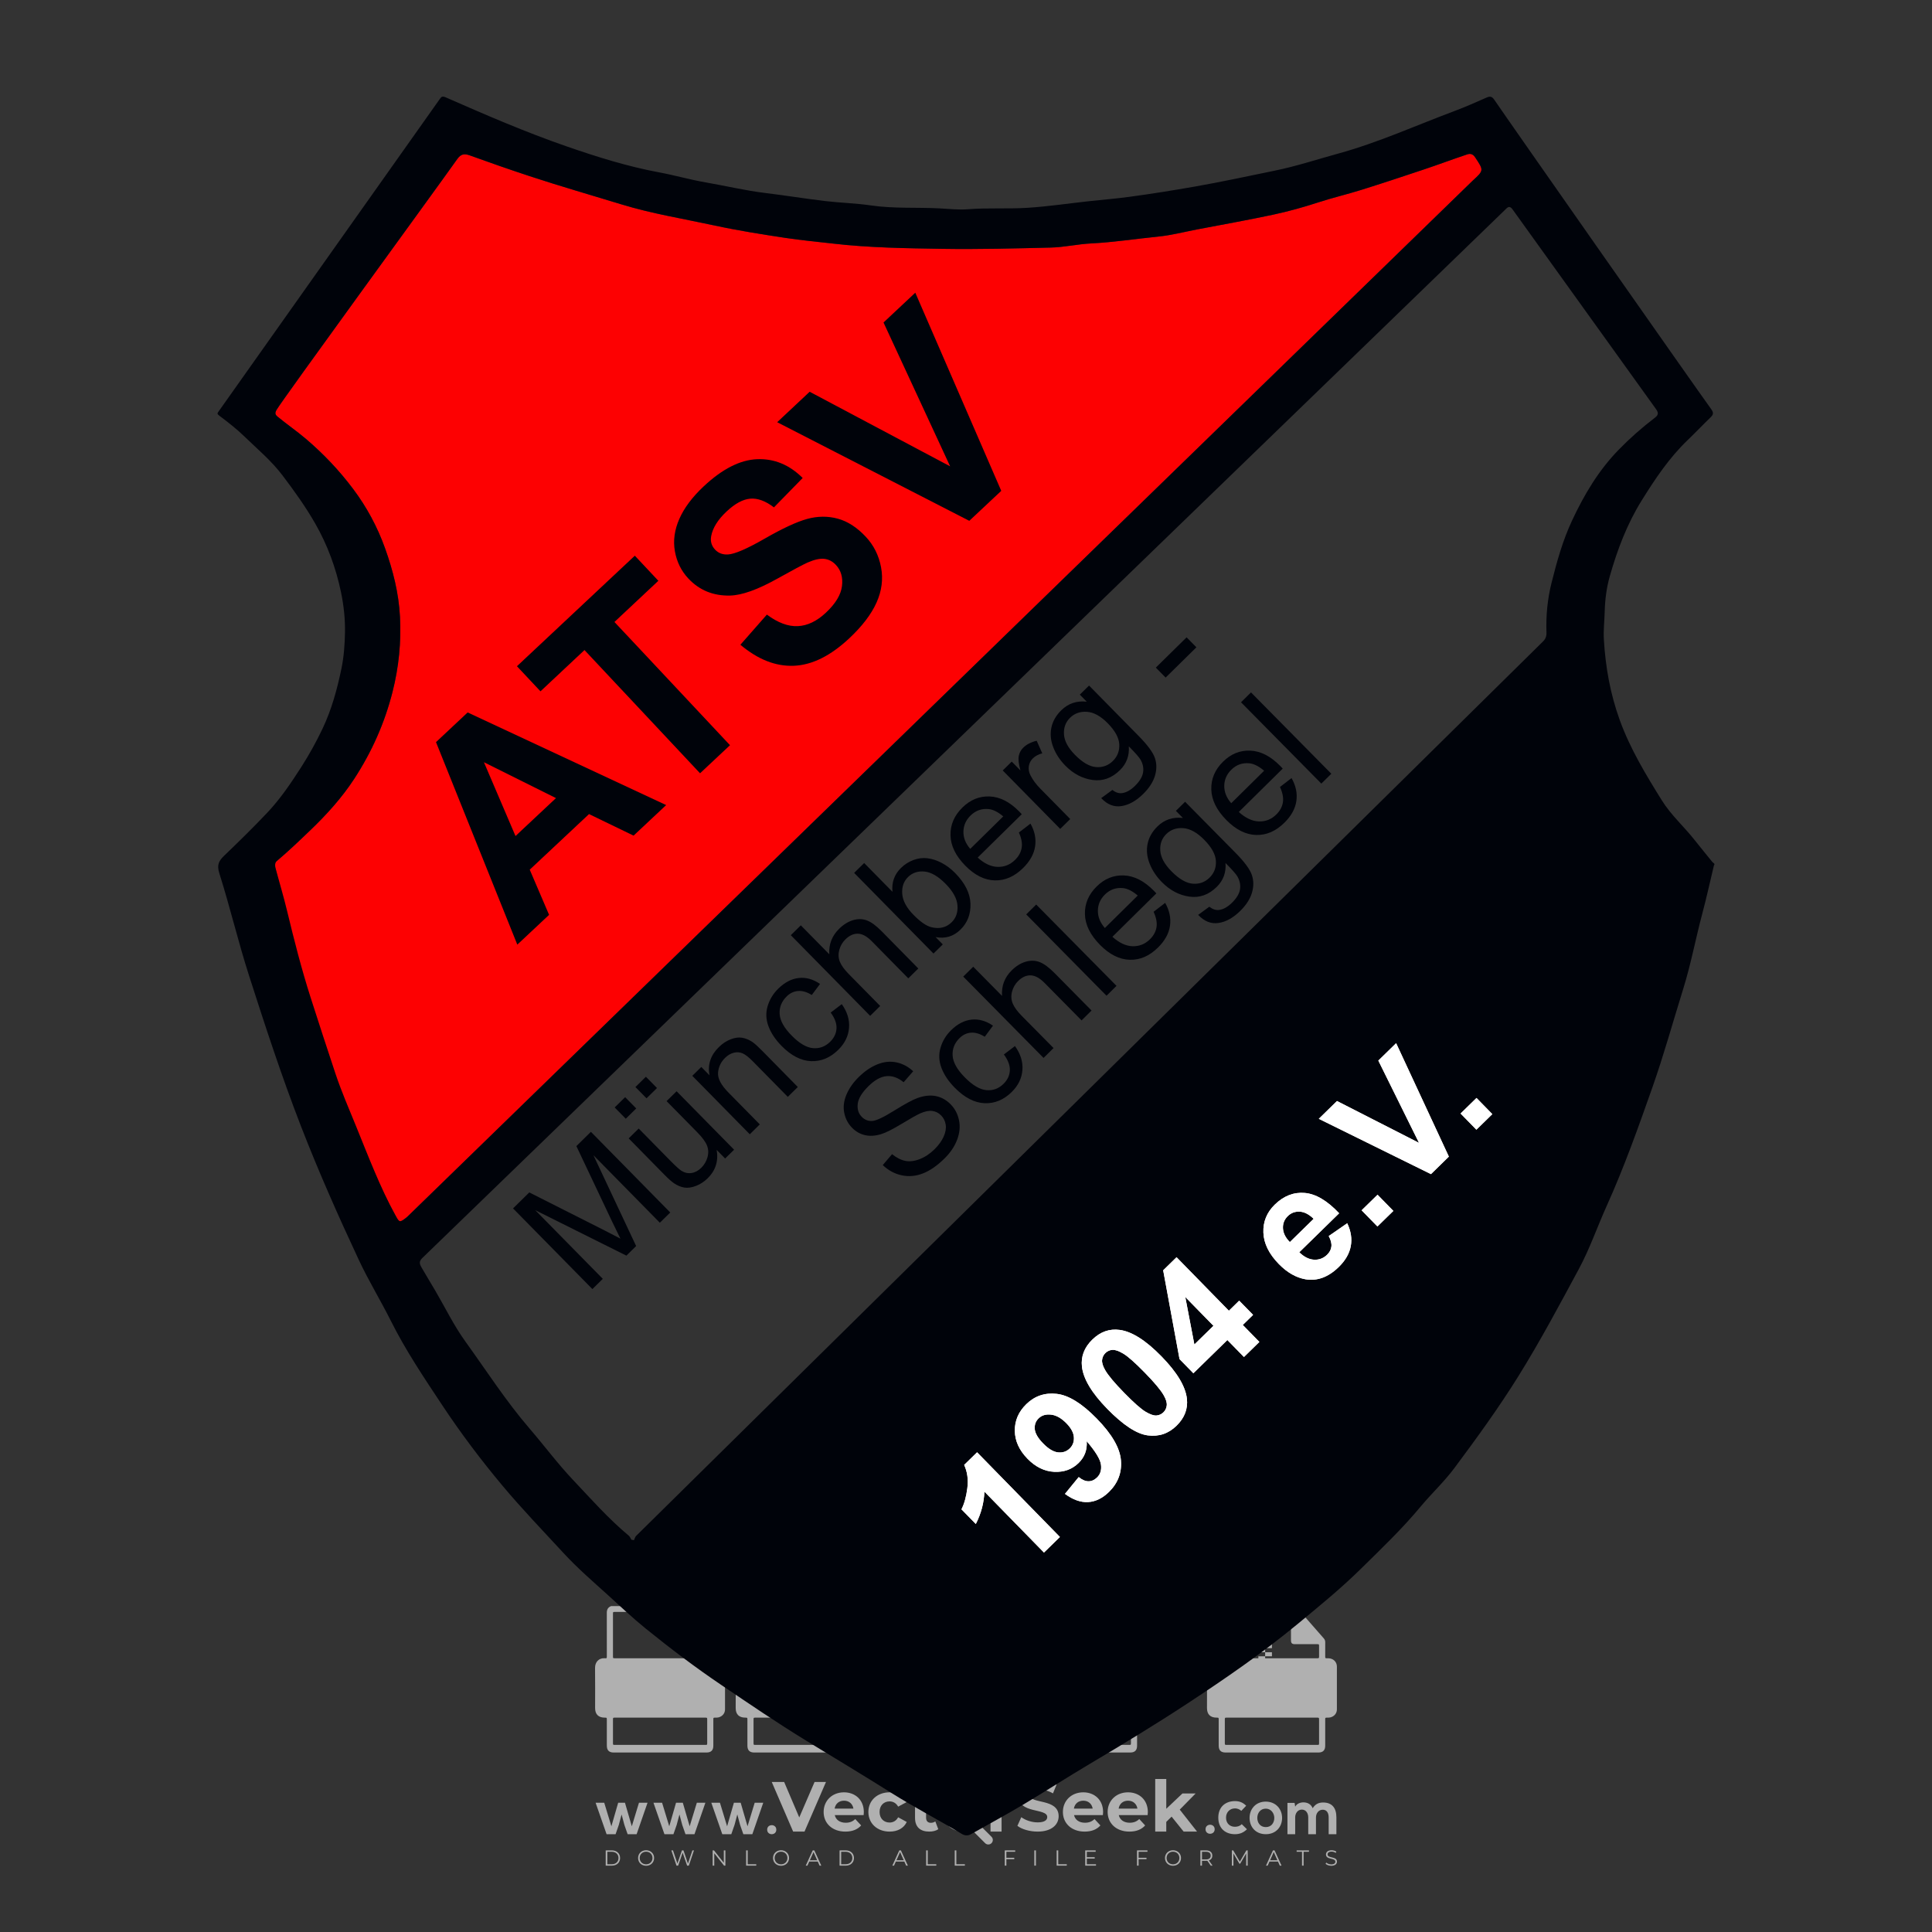 <?xml version="1.0" encoding="iso-8859-1"?>
<!-- Generator: Adobe Illustrator 27.0.0, SVG Export Plug-In . SVG Version: 6.00 Build 0)  -->
<svg version="1.1" id="Layer_1" xmlns="http://www.w3.org/2000/svg" xmlns:xlink="http://www.w3.org/1999/xlink" x="0px" y="0px"
	 viewBox="0 0 500 500" style="enable-background:new 0 0 500 500;" xml:space="preserve">
<rect x="0" y="0" width="500" height="500" fill="#333333" stroke="none"/>
<g id="watermark_1_">
	<g>
		<g id="watermark" style="opacity:0.61;">
			<g>
				<g>
					<g>
						<g>
							<polygon style="fill:#FFFFFF;" points="213.765,461.172 208.204,474.017 205.268,474.017 199.726,461.172 202.938,461.172 
								206.846,470.347 210.81,461.172 							"/>
						</g>
						<g>
							<path style="fill:#FFFFFF;" d="M223.507,469.741h-7.469c0.275,1.23,1.321,1.982,2.826,1.982c1.046,0,1.798-0.312,2.477-0.954
								l1.523,1.651c-0.917,1.046-2.294,1.597-4.074,1.597c-3.413,0-5.634-2.147-5.634-5.083c0-2.954,2.257-5.083,5.267-5.083
								c2.899,0,5.138,1.945,5.138,5.12C223.562,469.191,223.526,469.503,223.507,469.741 M216.002,468.071h4.863
								c-0.202-1.248-1.138-2.055-2.422-2.055C217.139,466.016,216.204,466.805,216.002,468.071"/>
						</g>
						<g>
							<path style="fill:#FFFFFF;" d="M224.735,468.934c0-2.973,2.294-5.083,5.505-5.083c2.074,0,3.707,0.899,4.423,2.514
								l-2.22,1.193c-0.532-0.936-1.321-1.358-2.221-1.358c-1.45,0-2.587,1.009-2.587,2.734c0,1.725,1.138,2.734,2.587,2.734
								c0.899,0,1.688-0.404,2.221-1.358l2.22,1.211c-0.716,1.578-2.349,2.495-4.423,2.495
								C227.029,474.017,224.735,471.907,224.735,468.934"/>
						</g>
						<g>
							<path style="fill:#FFFFFF;" d="M242.828,473.393c-0.587,0.422-1.45,0.624-2.331,0.624c-2.33,0-3.688-1.193-3.688-3.542
								v-4.055h-1.523v-2.202h1.523v-2.404h2.863v2.404h2.459v2.202h-2.459v4.019c0,0.844,0.458,1.303,1.229,1.303
								c0.422,0,0.844-0.128,1.156-0.367L242.828,473.393z"/>
						</g>
					</g>
					<g>
						<path style="fill:#FFFFFF;" d="M262.474,463.997v2.643c-0.238-0.018-0.422-0.037-0.642-0.037
							c-1.578,0-2.624,0.862-2.624,2.753v4.661h-2.863v-9.873h2.734v1.303C259.776,464.493,260.951,463.997,262.474,463.997"/>
					</g>
					<g>
						<path style="fill:#FFFFFF;" d="M263.299,472.53l1.009-2.239c1.083,0.789,2.697,1.339,4.239,1.339
							c1.762,0,2.477-0.587,2.477-1.376c0-2.404-7.469-0.752-7.469-5.524c0-2.184,1.762-4,5.413-4c1.615,0,3.267,0.385,4.459,1.138
							l-0.918,2.257c-1.193-0.679-2.422-1.009-3.56-1.009c-1.761,0-2.44,0.66-2.44,1.468c0,2.367,7.468,0.734,7.468,5.45
							c0,2.147-1.78,3.982-5.45,3.982C266.492,474.017,264.437,473.411,263.299,472.53"/>
					</g>
					<g>
						<path style="fill:#FFFFFF;" d="M285.428,469.741h-7.469c0.275,1.23,1.321,1.982,2.826,1.982c1.046,0,1.798-0.312,2.477-0.954
							l1.523,1.651c-0.918,1.046-2.294,1.597-4.074,1.597c-3.413,0-5.634-2.147-5.634-5.083c0-2.954,2.257-5.083,5.267-5.083
							c2.9,0,5.138,1.945,5.138,5.12C285.484,469.191,285.447,469.503,285.428,469.741 M277.923,468.071h4.863
							c-0.202-1.248-1.138-2.055-2.422-2.055C279.061,466.016,278.125,466.805,277.923,468.071"/>
					</g>
					<g>
						<path style="fill:#FFFFFF;" d="M297.007,469.741h-7.469c0.275,1.23,1.321,1.982,2.826,1.982c1.046,0,1.798-0.312,2.477-0.954
							l1.523,1.651c-0.918,1.046-2.294,1.597-4.074,1.597c-3.413,0-5.634-2.147-5.634-5.083c0-2.954,2.257-5.083,5.267-5.083
							c2.899,0,5.138,1.945,5.138,5.12C297.062,469.191,297.025,469.503,297.007,469.741 M289.501,468.071h4.863
							c-0.202-1.248-1.138-2.055-2.422-2.055C290.639,466.016,289.703,466.805,289.501,468.071"/>
					</g>
					<g>
						<polygon style="fill:#FFFFFF;" points="303.208,470.145 301.831,471.503 301.831,474.017 298.969,474.017 298.969,460.401 
							301.831,460.401 301.831,468.108 306.016,464.144 309.429,464.144 305.318,468.328 309.796,474.017 306.327,474.017 						"/>
					</g>
					<g>
						<path style="fill:#FFFFFF;" d="M256.601,475.359L256.601,475.359l-2.86-2.86c-0.435,0.508-0.953,0.943-1.534,1.284
							c-0.092,0.069-0.186,0.136-0.283,0.199l3.027,3.027c0.456,0.456,1.195,0.456,1.65,0
							C257.057,476.554,257.057,475.815,256.601,475.359"/>
					</g>
					<g>
						<path style="fill:#FFFFFF;" d="M249.984,463.244c0.221-0.173,0.495-0.281,0.797-0.281c0.042,0,0.083,0.002,0.124,0.006
							c-0.214-0.156-0.478-0.249-0.764-0.249c-0.395,0-0.744,0.18-0.981,0.458c-0.051,0-0.1,0.006-0.151,0.008
							c0.039-0.077,0.064-0.162,0.064-0.255c0-0.234-0.143-0.434-0.346-0.519c0.087,0.126,0.138,0.279,0.138,0.445
							c0,0.122-0.031,0.237-0.081,0.341c-2.811,0.201-5.03,2.539-5.03,5.4c0,2.993,2.426,5.42,5.42,5.42
							c2.993,0,5.42-2.426,5.42-5.42C254.595,465.879,252.593,463.635,249.984,463.244 M247.983,464.656
							c0.435,0,0.844,0.112,1.199,0.309c0.374-0.245,0.82-0.387,1.299-0.387c0.711,0,1.348,0.312,1.784,0.806
							c-0.435-0.379-1.004-0.61-1.627-0.61c-0.449,0-0.87,0.12-1.234,0.329c-0.079,0.046-0.156,0.096-0.229,0.15
							c-0.065-0.048-0.133-0.093-0.204-0.134c-0.369-0.219-0.8-0.344-1.26-0.344c-0.3,0-0.588,0.054-0.854,0.152
							C247.196,464.754,247.578,464.656,247.983,464.656 M251.772,469.098c0.115,0.305,0.181,0.634,0.181,0.979
							c0,1.534-1.244,2.777-2.778,2.777c-1.534,0-2.777-1.243-2.777-2.777c0-0.345,0.066-0.674,0.181-0.979
							c-0.62-0.382-1.035-1.064-1.035-1.846c0-1.197,0.971-2.168,2.168-2.168c0.565,0,1.078,0.218,1.463,0.572
							c0.386-0.354,0.899-0.572,1.464-0.572c1.197,0,2.168,0.971,2.168,2.168C252.807,468.034,252.392,468.716,251.772,469.098"/>
					</g>
					<g>
						<path style="fill:#FFFFFF;" d="M251.666,467.061c0,0.497-0.404,0.901-0.901,0.901c-0.497,0-0.901-0.404-0.901-0.901
							s0.404-0.901,0.901-0.901c0.101,0,0.197,0.017,0.287,0.047c-0.03,0.062-0.045,0.132-0.045,0.204
							c0,0.273,0.221,0.494,0.494,0.494c0.05,0,0.099-0.008,0.146-0.022C251.66,466.941,251.666,467,251.666,467.061"/>
					</g>
					<g>
						<path style="fill:#FFFFFF;" d="M248.255,467.061c0,0.376-0.305,0.681-0.681,0.681c-0.376,0-0.681-0.305-0.681-0.681
							s0.305-0.681,0.681-0.681c0.076,0,0.149,0.013,0.217,0.035c-0.023,0.047-0.034,0.1-0.034,0.155
							c0,0.206,0.167,0.374,0.374,0.374c0.038,0,0.075-0.006,0.11-0.017C248.25,466.97,248.255,467.015,248.255,467.061"/>
					</g>
					<g>
						<g>
							<g>
								<rect x="242.908" y="467.83" style="fill:#FFFFFF;" width="0.616" height="0.616"/>
							</g>
							<g>
								<rect x="254.827" y="467.83" style="fill:#FFFFFF;" width="0.616" height="0.616"/>
							</g>
							<g>
								<path style="fill:#FFFFFF;" d="M255.205,468.082h-0.14c0-3.248-2.642-5.89-5.89-5.89c-3.248,0-5.89,2.642-5.89,5.89h-0.14
									c0-1.611,0.627-3.125,1.766-4.264c1.139-1.139,2.653-1.766,4.264-1.766c1.611,0,3.125,0.627,4.264,1.766
									C254.578,464.957,255.205,466.471,255.205,468.082"/>
							</g>
						</g>
						<g>
							<rect x="248.868" y="461.814" style="fill:#FFFFFF;" width="0.616" height="0.616"/>
						</g>
						<g>
							<rect x="244.95" y="462.052" style="fill:#FFFFFF;" width="8.45" height="0.14"/>
						</g>
						<g>
							<path style="fill:#FFFFFF;" d="M245.174,462.15c0,0.108-0.088,0.196-0.196,0.196c-0.108,0-0.196-0.088-0.196-0.196
								c0-0.108,0.088-0.196,0.196-0.196C245.086,461.954,245.174,462.042,245.174,462.15"/>
						</g>
						<g>
							<path style="fill:#FFFFFF;" d="M253.596,462.15c0,0.108-0.088,0.196-0.196,0.196c-0.108,0-0.196-0.088-0.196-0.196
								c0-0.108,0.088-0.196,0.196-0.196C253.509,461.954,253.596,462.042,253.596,462.15"/>
						</g>
					</g>
				</g>
				<g>
					<path style="fill:#FFFFFF;" d="M314.356,473.409c0,1.559-2.364,1.559-2.364,0C311.993,471.851,314.356,471.851,314.356,473.409
						z"/>
				</g>
				<g>
					<g>
						<g>
							<path style="fill:#FFFFFF;" d="M161.739,466.549l1.772,6.088l1.855-6.088h2.215l-2.823,8.14h-2.33l-0.837-2.396l-0.722-2.708
								l-0.722,2.708l-0.837,2.396h-2.33l-2.839-8.14h2.231l1.855,6.088l1.756-6.088H161.739z"/>
						</g>
						<g>
							<path style="fill:#FFFFFF;" d="M176.713,466.549l1.772,6.088l1.855-6.088h2.215l-2.823,8.14h-2.33l-0.837-2.396l-0.722-2.708
								l-0.722,2.708l-0.837,2.396h-2.33l-2.839-8.14h2.231l1.855,6.088l1.756-6.088H176.713z"/>
						</g>
						<g>
							<path style="fill:#FFFFFF;" d="M191.687,466.549l1.772,6.088l1.855-6.088h2.215l-2.823,8.14h-2.33l-0.837-2.396l-0.722-2.708
								l-0.722,2.708l-0.837,2.396h-2.33l-2.839-8.14h2.231l1.855,6.088l1.756-6.088H191.687z"/>
						</g>
					</g>
					<g>
						<path style="fill:#FFFFFF;" d="M200.908,473.52c0,1.559-2.364,1.559-2.364,0C198.545,471.962,200.908,471.962,200.908,473.52z
							"/>
					</g>
					<g>
						<path style="fill:#FFFFFF;" d="M322.71,473.409c-0.935,0.919-1.919,1.28-3.117,1.28c-2.346,0-4.3-1.411-4.3-4.282
							s1.953-4.284,4.3-4.284c1.149,0,2.035,0.329,2.921,1.199l-1.264,1.329c-0.476-0.428-1.066-0.64-1.623-0.64
							c-1.346,0-2.33,0.985-2.33,2.396c0,1.542,1.05,2.362,2.297,2.362c0.64,0,1.28-0.18,1.772-0.672L322.71,473.409z"/>
					</g>
					<g>
						<path style="fill:#FFFFFF;" d="M331.805,470.472c0,2.33-1.591,4.217-4.217,4.217c-2.626,0-4.201-1.887-4.201-4.217
							c0-2.314,1.609-4.217,4.185-4.217C330.149,466.255,331.805,468.158,331.805,470.472z M325.389,470.472
							c0,1.231,0.739,2.38,2.199,2.38c1.46,0,2.199-1.149,2.199-2.38c0-1.215-0.854-2.396-2.199-2.396
							C326.144,468.077,325.389,469.258,325.389,470.472z"/>
					</g>
					<g>
						<path style="fill:#FFFFFF;" d="M338.572,474.689v-4.332c0-1.068-0.559-2.035-1.658-2.035c-1.082,0-1.722,0.967-1.722,2.035
							v4.332h-2.003v-8.107h1.855l0.148,0.985c0.426-0.82,1.362-1.116,2.133-1.116c0.969,0,1.937,0.394,2.396,1.51
							c0.723-1.149,1.658-1.478,2.708-1.478c2.297,0,3.43,1.412,3.43,3.84v4.365h-2.003v-4.365c0-1.066-0.442-1.97-1.526-1.97
							c-1.082,0-1.756,0.935-1.756,2.003v4.332H338.572z"/>
					</g>
				</g>
			</g>
		</g>
		<g style="opacity:0.61;">
			<g>
				<g>
					<path style="fill:#FFFFFF;" d="M345.988,431.299c-0.006-1.224-0.959-2.121-2.189-2.14c-0.924-0.014-0.832,0.12-0.834-0.867
						c-0.003-1.097-0.007-2.194,0.003-3.292c0.003-0.379-0.112-0.691-0.362-0.976c-2.342-2.668-4.678-5.342-7.019-8.011
						c-0.12-0.137-0.275-0.244-0.414-0.366c-6.214,0-12.427,0-18.641,0c-0.794,0.293-1.14,0.868-1.138,1.709
						c0.01,3.748,0.004,7.496,0.004,11.243c0,0.556-0.003,0.589-0.55,0.551c-1.497-0.102-2.516,0.986-2.497,2.492
						c0.044,3.476,0.013,6.953,0.014,10.429c0.001,1.58,0.867,2.443,2.45,2.449c0.582,0.002,0.582,0.002,0.582,0.6
						c0,2.219-0.001,4.438,0.001,6.657c0.001,1.192,0.58,1.771,1.768,1.771c8.013,0.001,16.027,0.001,24.04,0
						c1.168,0,1.755-0.583,1.757-1.745c0.002-2.256,0-4.512,0.001-6.768c0-0.512,0.002-0.511,0.52-0.515
						c0.271-0.002,0.541,0.008,0.809-0.058c0.996-0.246,1.69-1.044,1.694-2.069C346.003,438.696,346.005,434.997,345.988,431.299z
						 M317.537,417.162c5.337,0,10.674,0,16.01,0c0.548,0,0.554,0.007,0.554,0.561c0.001,2.243-0.001,4.486,0.001,6.73
						c0.001,0.811,0.249,1.059,1.06,1.059c1.91,0.001,3.821,0,5.731,0.001c0.458,0,0.479,0.021,0.481,0.483
						c0.003,0.887,0.002,1.775,0,2.662c-0.001,0.477-0.024,0.498-0.504,0.499c-3.895,0.001-7.79,0-11.684,0
						c-3.882,0-7.765,0-11.647,0c-0.55,0-0.552-0.001-0.552-0.561c-0.001-3.624-0.001-7.247,0-10.871
						C316.987,417.166,316.991,417.162,317.537,417.162z M340.822,451.579c-3.883,0.001-7.766,0-11.65,0c-3.871,0-7.742,0-11.613,0
						c-0.572,0-0.574-0.002-0.574-0.579c-0.001-1.997-0.001-3.994,0.001-5.991c0-0.464,0.023-0.486,0.478-0.487
						c7.803-0.001,15.607-0.001,23.41,0c0.478,0,0.499,0.02,0.499,0.503c0.002,1.997,0.001,3.994,0,5.991
						C341.375,451.574,341.37,451.579,340.822,451.579z"/>
				</g>
				<g>
					<g>
						<rect x="327.418" y="417.053" style="fill:#FFFFFF;" width="1.757" height="1.054"/>
					</g>
					<g>
						<rect x="325.662" y="418.107" style="fill:#FFFFFF;" width="1.757" height="1.054"/>
					</g>
					<g>
						<rect x="327.418" y="419.161" style="fill:#FFFFFF;" width="1.757" height="1.054"/>
					</g>
					<g>
						<rect x="325.662" y="420.215" style="fill:#FFFFFF;" width="1.757" height="1.054"/>
					</g>
					<g>
						<rect x="327.418" y="421.269" style="fill:#FFFFFF;" width="1.757" height="1.054"/>
					</g>
					<g>
						<rect x="325.662" y="422.323" style="fill:#FFFFFF;" width="1.757" height="1.054"/>
					</g>
					<g>
						<rect x="327.418" y="423.378" style="fill:#FFFFFF;" width="1.757" height="1.054"/>
					</g>
					<g>
						<rect x="325.662" y="424.432" style="fill:#FFFFFF;" width="1.757" height="1.054"/>
					</g>
					<g>
						<rect x="327.418" y="425.486" style="fill:#FFFFFF;" width="1.757" height="1.054"/>
					</g>
					<g>
						<rect x="325.662" y="426.54" style="fill:#FFFFFF;" width="1.757" height="1.054"/>
					</g>
					<g>
						<rect x="327.418" y="427.594" style="fill:#FFFFFF;" width="1.757" height="1.054"/>
					</g>
					<g>
						<rect x="325.662" y="428.648" style="fill:#FFFFFF;" width="1.757" height="1.054"/>
					</g>
				</g>
			</g>
			<g>
				<path style="fill:#FFFFFF;" d="M187.637,431.299c-0.006-1.224-0.959-2.121-2.189-2.14c-0.924-0.014-0.832,0.12-0.834-0.867
					c-0.003-1.097-0.007-2.194,0.003-3.292c0.003-0.379-0.112-0.691-0.362-0.976c-2.342-2.668-4.678-5.342-7.019-8.011
					c-0.12-0.137-0.275-0.244-0.414-0.366c-6.214,0-12.427,0-18.641,0c-0.794,0.293-1.14,0.868-1.138,1.709
					c0.01,3.748,0.004,7.496,0.004,11.243c0,0.556-0.003,0.589-0.55,0.551c-1.497-0.102-2.516,0.986-2.497,2.492
					c0.044,3.476,0.013,6.953,0.014,10.429c0.001,1.58,0.867,2.443,2.45,2.449c0.582,0.002,0.582,0.002,0.582,0.6
					c0,2.219-0.001,4.438,0.001,6.657c0.001,1.192,0.58,1.771,1.768,1.771c8.013,0.001,16.027,0.001,24.04,0
					c1.168,0,1.755-0.583,1.757-1.745c0.002-2.256,0-4.512,0.001-6.768c0-0.512,0.002-0.511,0.52-0.515
					c0.271-0.002,0.541,0.008,0.809-0.058c0.996-0.246,1.69-1.044,1.694-2.069C187.652,438.696,187.655,434.997,187.637,431.299z
					 M159.187,417.162c5.337,0,10.674,0,16.01,0c0.548,0,0.554,0.007,0.554,0.561c0.001,2.243-0.001,4.486,0.001,6.73
					c0.001,0.811,0.249,1.059,1.06,1.059c1.91,0.001,3.821,0,5.731,0.001c0.458,0,0.479,0.021,0.481,0.483
					c0.003,0.887,0.002,1.775,0,2.662c-0.001,0.477-0.024,0.498-0.504,0.499c-3.895,0.001-7.79,0-11.684,0
					c-3.882,0-7.765,0-11.647,0c-0.55,0-0.552-0.001-0.552-0.561c-0.001-3.624-0.001-7.247,0-10.871
					C158.636,417.166,158.64,417.162,159.187,417.162z M182.472,451.579c-3.883,0.001-7.766,0-11.65,0c-3.871,0-7.742,0-11.613,0
					c-0.572,0-0.574-0.002-0.574-0.579c-0.001-1.997-0.001-3.994,0.001-5.991c0-0.464,0.023-0.486,0.478-0.487
					c7.803-0.001,15.607-0.001,23.41,0c0.478,0,0.499,0.02,0.499,0.503c0.002,1.997,0.001,3.994,0,5.991
					C183.024,451.574,183.019,451.579,182.472,451.579z"/>
			</g>
			<g>
				<path style="fill:#FFFFFF;" d="M159.779,440.669v-7.897h2.779c0.375,0,0.726,0.061,1.053,0.182
					c0.327,0.121,0.612,0.292,0.855,0.513c0.242,0.221,0.434,0.483,0.573,0.789c0.14,0.305,0.21,0.642,0.21,1.009
					c0,0.375-0.07,0.715-0.21,1.02c-0.14,0.305-0.331,0.568-0.573,0.789c-0.243,0.221-0.528,0.392-0.855,0.513
					c-0.327,0.121-0.678,0.182-1.053,0.182h-1.29v2.901H159.779z M162.58,436.356c0.39,0,0.684-0.111,0.882-0.331
					c0.199-0.22,0.298-0.474,0.298-0.761c0-0.14-0.024-0.276-0.072-0.408c-0.048-0.132-0.121-0.248-0.221-0.347
					c-0.099-0.099-0.223-0.178-0.37-0.237c-0.147-0.059-0.32-0.089-0.518-0.089h-1.312v2.173H162.58z"/>
				<path style="fill:#FFFFFF;" d="M166.308,432.771h1.731l3.177,5.294h0.088l-0.088-1.522v-3.772h1.478v7.897h-1.566l-3.353-5.592
					h-0.088l0.088,1.522v4.07h-1.467V432.771z"/>
				<path style="fill:#FFFFFF;" d="M177.922,436.334h3.872c0.022,0.089,0.04,0.195,0.055,0.32c0.014,0.125,0.022,0.25,0.022,0.375
					c0,0.507-0.077,0.985-0.231,1.434c-0.154,0.449-0.397,0.849-0.728,1.202c-0.353,0.375-0.776,0.666-1.268,0.871
					c-0.493,0.206-1.055,0.309-1.688,0.309c-0.574,0-1.114-0.103-1.622-0.309c-0.507-0.206-0.948-0.492-1.323-0.86
					c-0.375-0.367-0.673-0.803-0.894-1.307c-0.221-0.504-0.331-1.053-0.331-1.649c0-0.595,0.11-1.145,0.331-1.649
					c0.221-0.504,0.518-0.939,0.894-1.307c0.375-0.367,0.816-0.654,1.323-0.86c0.507-0.206,1.048-0.309,1.622-0.309
					c0.64,0,1.211,0.11,1.715,0.331c0.504,0.221,0.935,0.526,1.296,0.915l-1.025,1.004c-0.258-0.272-0.544-0.48-0.861-0.623
					c-0.316-0.143-0.695-0.215-1.136-0.215c-0.361,0-0.703,0.065-1.026,0.193c-0.324,0.129-0.607,0.311-0.85,0.546
					c-0.242,0.235-0.436,0.52-0.579,0.855c-0.143,0.335-0.215,0.708-0.215,1.119c0,0.412,0.072,0.785,0.215,1.12
					c0.143,0.335,0.338,0.62,0.584,0.855c0.246,0.235,0.531,0.418,0.855,0.546c0.323,0.129,0.669,0.193,1.037,0.193
					c0.419,0,0.773-0.061,1.064-0.182c0.29-0.121,0.538-0.278,0.744-0.469c0.148-0.132,0.275-0.3,0.381-0.502
					c0.106-0.202,0.189-0.428,0.248-0.678h-2.482V436.334z"/>
			</g>
			<g>
				<path style="fill:#FFFFFF;" d="M224.019,431.299c-0.006-1.224-0.959-2.121-2.189-2.14c-0.924-0.014-0.832,0.12-0.834-0.867
					c-0.003-1.097-0.007-2.194,0.003-3.292c0.003-0.379-0.112-0.691-0.362-0.976c-2.342-2.668-4.678-5.342-7.019-8.011
					c-0.12-0.137-0.275-0.244-0.414-0.366c-6.214,0-12.427,0-18.641,0c-0.794,0.293-1.14,0.868-1.138,1.709
					c0.01,3.748,0.004,7.496,0.004,11.243c0,0.556-0.003,0.589-0.55,0.551c-1.497-0.102-2.516,0.986-2.497,2.492
					c0.044,3.476,0.013,6.953,0.014,10.429c0.001,1.58,0.867,2.443,2.45,2.449c0.582,0.002,0.582,0.002,0.582,0.6
					c0,2.219-0.001,4.438,0.001,6.657c0.001,1.192,0.58,1.771,1.768,1.771c8.013,0.001,16.027,0.001,24.04,0
					c1.168,0,1.755-0.583,1.757-1.745c0.002-2.256,0-4.512,0.001-6.768c0-0.512,0.002-0.511,0.52-0.515
					c0.271-0.002,0.541,0.008,0.809-0.058c0.997-0.246,1.69-1.044,1.694-2.069C224.034,438.696,224.036,434.997,224.019,431.299z
					 M195.568,417.162c5.337,0,10.674,0,16.01,0c0.548,0,0.554,0.007,0.554,0.561c0.001,2.243-0.001,4.486,0.001,6.73
					c0.001,0.811,0.249,1.059,1.06,1.059c1.91,0.001,3.821,0,5.731,0.001c0.458,0,0.479,0.021,0.481,0.483
					c0.003,0.887,0.002,1.775,0,2.662c-0.001,0.477-0.024,0.498-0.504,0.499c-3.895,0.001-7.79,0-11.684,0
					c-3.882,0-7.765,0-11.647,0c-0.55,0-0.552-0.001-0.552-0.561c-0.001-3.624-0.001-7.247,0-10.871
					C195.018,417.166,195.022,417.162,195.568,417.162z M218.854,451.579c-3.883,0.001-7.766,0-11.65,0c-3.871,0-7.742,0-11.613,0
					c-0.572,0-0.574-0.002-0.574-0.579c-0.001-1.997-0.001-3.994,0.001-5.991c0-0.464,0.023-0.486,0.478-0.487
					c7.803-0.001,15.607-0.001,23.41,0c0.478,0,0.499,0.02,0.499,0.503c0.002,1.997,0.001,3.994,0,5.991
					C219.406,451.574,219.401,451.579,218.854,451.579z"/>
			</g>
			<g>
				<path style="fill:#FFFFFF;" d="M205.111,432.771h1.699l2.967,7.897h-1.644l-0.651-1.886h-3.044l-0.651,1.886h-1.643
					L205.111,432.771z M206.997,437.415l-0.706-1.974l-0.287-0.96h-0.088l-0.287,0.96l-0.706,1.974H206.997z"/>
				<path style="fill:#FFFFFF;" d="M211.331,434.536c-0.125,0-0.245-0.024-0.359-0.072c-0.114-0.048-0.213-0.114-0.298-0.199
					c-0.084-0.084-0.151-0.182-0.198-0.292c-0.048-0.11-0.072-0.232-0.072-0.364s0.024-0.254,0.072-0.364
					c0.048-0.11,0.114-0.208,0.198-0.292c0.084-0.084,0.184-0.151,0.298-0.198c0.114-0.048,0.233-0.072,0.359-0.072
					c0.257,0,0.478,0.09,0.662,0.27c0.184,0.181,0.276,0.399,0.276,0.656s-0.092,0.476-0.276,0.656
					C211.809,434.446,211.589,434.536,211.331,434.536z M210.615,440.669v-5.404h1.445v5.404H210.615z"/>
			</g>
			<g>
				<path style="fill:#FFFFFF;" d="M261.044,431.299c-0.006-1.224-0.959-2.121-2.189-2.14c-0.924-0.014-0.832,0.12-0.834-0.867
					c-0.003-1.097-0.007-2.194,0.003-3.292c0.003-0.379-0.112-0.691-0.362-0.976c-2.342-2.668-4.678-5.342-7.019-8.011
					c-0.12-0.137-0.275-0.244-0.414-0.366c-6.214,0-12.427,0-18.641,0c-0.794,0.293-1.14,0.868-1.138,1.709
					c0.01,3.748,0.004,7.496,0.004,11.243c0,0.556-0.003,0.589-0.55,0.551c-1.497-0.102-2.516,0.986-2.497,2.492
					c0.044,3.476,0.013,6.953,0.014,10.429c0.001,1.58,0.867,2.443,2.45,2.449c0.582,0.002,0.582,0.002,0.582,0.6
					c0,2.219-0.001,4.438,0.001,6.657c0.001,1.192,0.58,1.771,1.768,1.771c8.013,0.001,16.027,0.001,24.04,0
					c1.168,0,1.755-0.583,1.757-1.745c0.002-2.256,0-4.512,0.001-6.768c0-0.512,0.002-0.511,0.52-0.515
					c0.271-0.002,0.541,0.008,0.809-0.058c0.996-0.246,1.69-1.044,1.694-2.069C261.059,438.696,261.061,434.997,261.044,431.299z
					 M232.593,417.162c5.337,0,10.674,0,16.01,0c0.548,0,0.554,0.007,0.554,0.561c0.001,2.243-0.001,4.486,0.001,6.73
					c0.001,0.811,0.249,1.059,1.06,1.059c1.91,0.001,3.821,0,5.731,0.001c0.458,0,0.479,0.021,0.481,0.483
					c0.003,0.887,0.002,1.775,0,2.662c-0.001,0.477-0.024,0.498-0.504,0.499c-3.895,0.001-7.79,0-11.684,0
					c-3.882,0-7.765,0-11.647,0c-0.55,0-0.552-0.001-0.552-0.561c-0.001-3.624-0.001-7.247,0-10.871
					C232.042,417.166,232.047,417.162,232.593,417.162z M255.878,451.579c-3.883,0.001-7.766,0-11.65,0c-3.871,0-7.742,0-11.613,0
					c-0.572,0-0.574-0.002-0.574-0.579c-0.001-1.997-0.001-3.994,0.001-5.991c0-0.464,0.023-0.486,0.478-0.487
					c7.803-0.001,15.607-0.001,23.41,0c0.478,0,0.499,0.02,0.499,0.503c0.002,1.997,0.001,3.994,0,5.991
					C256.431,451.574,256.426,451.579,255.878,451.579z"/>
			</g>
			<g>
				<path style="fill:#FFFFFF;" d="M236.361,440.845c-0.338,0-0.662-0.048-0.971-0.143c-0.309-0.095-0.592-0.239-0.849-0.43
					c-0.257-0.191-0.481-0.425-0.673-0.7c-0.191-0.276-0.342-0.597-0.452-0.965l1.401-0.551c0.103,0.397,0.283,0.726,0.54,0.987
					c0.257,0.261,0.596,0.392,1.015,0.392c0.154,0,0.303-0.02,0.447-0.061c0.143-0.04,0.272-0.099,0.386-0.176
					s0.204-0.175,0.27-0.292c0.066-0.118,0.099-0.254,0.099-0.408c0-0.147-0.026-0.279-0.077-0.397
					c-0.051-0.117-0.138-0.227-0.259-0.331c-0.121-0.103-0.28-0.202-0.475-0.298c-0.195-0.095-0.435-0.195-0.722-0.298l-0.485-0.176
					c-0.213-0.073-0.429-0.173-0.645-0.298c-0.217-0.125-0.413-0.276-0.59-0.452c-0.177-0.176-0.322-0.384-0.436-0.623
					c-0.114-0.239-0.171-0.509-0.171-0.81c0-0.309,0.06-0.597,0.182-0.866c0.121-0.268,0.294-0.503,0.518-0.706
					c0.224-0.202,0.492-0.36,0.805-0.474s0.66-0.171,1.042-0.171c0.397,0,0.74,0.053,1.031,0.16
					c0.291,0.107,0.537,0.243,0.739,0.408c0.202,0.165,0.366,0.348,0.491,0.546c0.125,0.199,0.217,0.386,0.276,0.563l-1.312,0.551
					c-0.074-0.221-0.208-0.419-0.402-0.596c-0.195-0.176-0.462-0.265-0.8-0.265c-0.324,0-0.592,0.075-0.805,0.226
					c-0.213,0.151-0.32,0.348-0.32,0.59c0,0.235,0.103,0.436,0.309,0.601c0.206,0.165,0.533,0.325,0.982,0.48l0.497,0.165
					c0.316,0.111,0.605,0.237,0.866,0.381c0.261,0.143,0.485,0.314,0.673,0.513c0.187,0.199,0.331,0.425,0.43,0.678
					c0.1,0.254,0.149,0.546,0.149,0.877c0,0.412-0.083,0.767-0.248,1.064c-0.165,0.298-0.377,0.542-0.634,0.734
					c-0.258,0.191-0.548,0.335-0.872,0.43C236.986,440.797,236.67,440.845,236.361,440.845z"/>
				<path style="fill:#FFFFFF;" d="M239.516,432.771h1.61l1.633,4.754l0.287,1.015h0.088l0.309-1.015l1.699-4.754h1.61l-2.879,7.897
					h-1.566L239.516,432.771z"/>
				<path style="fill:#FFFFFF;" d="M251.097,436.334h3.871c0.022,0.089,0.04,0.195,0.055,0.32c0.015,0.125,0.023,0.25,0.023,0.375
					c0,0.507-0.078,0.985-0.232,1.434c-0.154,0.449-0.397,0.849-0.728,1.202c-0.353,0.375-0.775,0.666-1.268,0.871
					c-0.493,0.206-1.055,0.309-1.688,0.309c-0.574,0-1.114-0.103-1.621-0.309c-0.507-0.206-0.949-0.492-1.324-0.86
					c-0.375-0.367-0.673-0.803-0.894-1.307c-0.22-0.504-0.331-1.053-0.331-1.649c0-0.595,0.11-1.145,0.331-1.649
					c0.221-0.504,0.518-0.939,0.894-1.307c0.375-0.367,0.816-0.654,1.324-0.86c0.507-0.206,1.047-0.309,1.621-0.309
					c0.64,0,1.211,0.11,1.715,0.331c0.504,0.221,0.936,0.526,1.296,0.915l-1.026,1.004c-0.257-0.272-0.544-0.48-0.861-0.623
					c-0.316-0.143-0.694-0.215-1.136-0.215c-0.36,0-0.702,0.065-1.026,0.193c-0.323,0.129-0.607,0.311-0.849,0.546
					c-0.243,0.235-0.436,0.52-0.579,0.855c-0.143,0.335-0.215,0.708-0.215,1.119c0,0.412,0.072,0.785,0.215,1.12
					c0.143,0.335,0.338,0.62,0.585,0.855c0.246,0.235,0.531,0.418,0.854,0.546c0.324,0.129,0.669,0.193,1.037,0.193
					c0.419,0,0.774-0.061,1.064-0.182c0.29-0.121,0.539-0.278,0.745-0.469c0.147-0.132,0.274-0.3,0.38-0.502
					c0.107-0.202,0.189-0.428,0.248-0.678h-2.482V436.334z"/>
			</g>
			<g>
				<path style="fill:#FFFFFF;" d="M297.3,431.299c-0.006-1.224-0.959-2.121-2.189-2.14c-0.924-0.014-0.832,0.12-0.834-0.867
					c-0.003-1.097-0.007-2.194,0.003-3.292c0.003-0.379-0.112-0.691-0.362-0.976c-2.342-2.668-4.678-5.342-7.019-8.011
					c-0.12-0.137-0.275-0.244-0.414-0.366c-6.214,0-12.427,0-18.641,0c-0.794,0.293-1.14,0.868-1.138,1.709
					c0.01,3.748,0.004,7.496,0.004,11.243c0,0.556-0.003,0.589-0.55,0.551c-1.497-0.102-2.516,0.986-2.497,2.492
					c0.044,3.476,0.013,6.953,0.014,10.429c0.001,1.58,0.867,2.443,2.45,2.449c0.582,0.002,0.582,0.002,0.582,0.6
					c0,2.219-0.001,4.438,0.001,6.657c0.001,1.192,0.58,1.771,1.768,1.771c8.013,0.001,16.027,0.001,24.04,0
					c1.168,0,1.755-0.583,1.757-1.745c0.002-2.256,0-4.512,0.001-6.768c0-0.512,0.002-0.511,0.52-0.515
					c0.271-0.002,0.541,0.008,0.809-0.058c0.996-0.246,1.69-1.044,1.694-2.069C297.315,438.696,297.318,434.997,297.3,431.299z
					 M268.85,417.162c5.337,0,10.674,0,16.01,0c0.548,0,0.554,0.007,0.554,0.561c0.001,2.243-0.001,4.486,0.001,6.73
					c0.001,0.811,0.249,1.059,1.06,1.059c1.91,0.001,3.821,0,5.731,0.001c0.458,0,0.479,0.021,0.481,0.483
					c0.003,0.887,0.002,1.775,0,2.662c-0.001,0.477-0.024,0.498-0.504,0.499c-3.895,0.001-7.79,0-11.684,0
					c-3.882,0-7.765,0-11.647,0c-0.55,0-0.552-0.001-0.552-0.561c-0.001-3.624-0.001-7.247,0-10.871
					C268.299,417.166,268.303,417.162,268.85,417.162z M292.135,451.579c-3.883,0.001-7.766,0-11.65,0c-3.871,0-7.742,0-11.613,0
					c-0.572,0-0.574-0.002-0.574-0.579c-0.001-1.997-0.001-3.994,0.001-5.991c0-0.464,0.023-0.486,0.478-0.487
					c7.803-0.001,15.607-0.001,23.41,0c0.478,0,0.499,0.02,0.499,0.503c0.001,1.997,0.001,3.994,0,5.991
					C292.687,451.574,292.682,451.579,292.135,451.579z"/>
			</g>
			<g>
				<path style="fill:#FFFFFF;" d="M272.966,434.183v1.831h3.165v1.412h-3.165v1.831h3.518v1.412h-5.007v-7.897h5.007v1.412H272.966
					z"/>
				<path style="fill:#FFFFFF;" d="M277.852,440.669v-7.897h2.779c0.375,0,0.726,0.061,1.053,0.182
					c0.327,0.121,0.612,0.292,0.855,0.513c0.243,0.221,0.434,0.483,0.574,0.789c0.14,0.305,0.209,0.642,0.209,1.009
					c0,0.375-0.07,0.715-0.209,1.02c-0.14,0.305-0.331,0.568-0.574,0.789c-0.243,0.221-0.528,0.392-0.855,0.513
					c-0.327,0.121-0.678,0.182-1.053,0.182h-1.29v2.901H277.852z M280.653,436.356c0.389,0,0.684-0.111,0.882-0.331
					c0.199-0.22,0.298-0.474,0.298-0.761c0-0.14-0.024-0.276-0.072-0.408c-0.048-0.132-0.121-0.248-0.221-0.347
					c-0.099-0.099-0.222-0.178-0.37-0.237c-0.147-0.059-0.32-0.089-0.518-0.089h-1.312v2.173H280.653z"/>
				<path style="fill:#FFFFFF;" d="M286.797,440.845c-0.338,0-0.662-0.048-0.971-0.143c-0.309-0.095-0.592-0.239-0.849-0.43
					c-0.257-0.191-0.482-0.425-0.673-0.7c-0.191-0.276-0.342-0.597-0.452-0.965l1.401-0.551c0.103,0.397,0.283,0.726,0.541,0.987
					c0.257,0.261,0.595,0.392,1.015,0.392c0.154,0,0.303-0.02,0.447-0.061c0.143-0.04,0.272-0.099,0.386-0.176
					c0.114-0.077,0.204-0.175,0.27-0.292c0.066-0.118,0.1-0.254,0.1-0.408c0-0.147-0.026-0.279-0.077-0.397
					c-0.051-0.117-0.138-0.227-0.259-0.331c-0.121-0.103-0.279-0.202-0.474-0.298c-0.195-0.095-0.436-0.195-0.723-0.298
					l-0.485-0.176c-0.213-0.073-0.428-0.173-0.645-0.298c-0.217-0.125-0.414-0.276-0.59-0.452c-0.176-0.176-0.322-0.384-0.436-0.623
					c-0.114-0.239-0.171-0.509-0.171-0.81c0-0.309,0.061-0.597,0.182-0.866c0.121-0.268,0.294-0.503,0.518-0.706
					c0.224-0.202,0.493-0.36,0.805-0.474c0.312-0.114,0.66-0.171,1.042-0.171c0.397,0,0.741,0.053,1.031,0.16
					c0.29,0.107,0.537,0.243,0.739,0.408c0.202,0.165,0.365,0.348,0.491,0.546c0.125,0.199,0.217,0.386,0.276,0.563l-1.312,0.551
					c-0.074-0.221-0.208-0.419-0.403-0.596c-0.195-0.176-0.462-0.265-0.799-0.265c-0.324,0-0.592,0.075-0.805,0.226
					c-0.213,0.151-0.32,0.348-0.32,0.59c0,0.235,0.103,0.436,0.309,0.601c0.206,0.165,0.533,0.325,0.982,0.48l0.496,0.165
					c0.316,0.111,0.605,0.237,0.866,0.381c0.261,0.143,0.485,0.314,0.673,0.513c0.187,0.199,0.331,0.425,0.43,0.678
					c0.099,0.254,0.149,0.546,0.149,0.877c0,0.412-0.083,0.767-0.248,1.064c-0.165,0.298-0.377,0.542-0.634,0.734
					c-0.258,0.191-0.548,0.335-0.872,0.43C287.422,440.797,287.105,440.845,286.797,440.845z"/>
			</g>
			<g>
				<path style="fill:#FFFFFF;" d="M321.394,439.168l4.004-4.985h-3.827v-1.412h5.559v1.5l-3.96,4.985h4.004v1.412h-5.779V439.168z"
					/>
				<path style="fill:#FFFFFF;" d="M328.409,432.771h1.489v7.897h-1.489V432.771z"/>
				<path style="fill:#FFFFFF;" d="M331.486,440.669v-7.897h2.779c0.375,0,0.726,0.061,1.053,0.182
					c0.327,0.121,0.612,0.292,0.855,0.513s0.434,0.483,0.574,0.789c0.14,0.305,0.209,0.642,0.209,1.009
					c0,0.375-0.07,0.715-0.209,1.02c-0.14,0.305-0.331,0.568-0.574,0.789c-0.243,0.221-0.528,0.392-0.855,0.513
					c-0.327,0.121-0.678,0.182-1.053,0.182h-1.29v2.901H331.486z M334.288,436.356c0.389,0,0.684-0.111,0.882-0.331
					c0.199-0.22,0.298-0.474,0.298-0.761c0-0.14-0.024-0.276-0.072-0.408c-0.048-0.132-0.121-0.248-0.221-0.347
					c-0.099-0.099-0.222-0.178-0.37-0.237c-0.147-0.059-0.32-0.089-0.518-0.089h-1.312v2.173H334.288z"/>
			</g>
		</g>
		<g style="opacity:0.61;">
			<path style="fill:#FFFFFF;" d="M300.133,433.27h9.067v2.242h-9.067V433.27z M300.133,437.136h9.067v2.243h-9.067V437.136z"/>
		</g>
	</g>
	<g style="opacity:0.61;">
		<path style="fill:#FFFFFF;" d="M156.756,478.878h1.607c1.263,0,2.114,0.812,2.114,1.974c0,1.161-0.851,1.973-2.114,1.973h-1.607
			V478.878z M158.34,482.464c1.049,0,1.725-0.665,1.725-1.612c0-0.947-0.677-1.613-1.725-1.613h-1.167v3.225H158.34z"/>
		<path style="fill:#FFFFFF;" d="M165.139,480.851c0-1.15,0.879-2.007,2.075-2.007c1.184,0,2.069,0.851,2.069,2.007
			c0,1.156-0.885,2.007-2.069,2.007C166.019,482.858,165.139,482.002,165.139,480.851z M168.866,480.851
			c0-0.942-0.705-1.635-1.652-1.635c-0.953,0-1.663,0.693-1.663,1.635c0,0.941,0.71,1.635,1.663,1.635
			C168.162,482.486,168.866,481.793,168.866,480.851z"/>
		<path style="fill:#FFFFFF;" d="M179.596,478.878l-1.331,3.947h-0.44l-1.156-3.366l-1.161,3.366h-0.434l-1.331-3.947h0.429
			l1.139,3.394l1.178-3.394h0.389l1.161,3.411l1.156-3.411H179.596z"/>
		<path style="fill:#FFFFFF;" d="M187.731,478.878v3.947h-0.344l-2.537-3.202v3.202h-0.417v-3.947h0.344l2.543,3.203v-3.203H187.731
			z"/>
		<path style="fill:#FFFFFF;" d="M193.093,478.878h0.417v3.586h2.21v0.361h-2.627V478.878z"/>
		<path style="fill:#FFFFFF;" d="M200.061,480.851c0-1.15,0.879-2.007,2.075-2.007c1.184,0,2.069,0.851,2.069,2.007
			c0,1.156-0.885,2.007-2.069,2.007C200.941,482.858,200.061,482.002,200.061,480.851z M203.788,480.851
			c0-0.942-0.705-1.635-1.652-1.635c-0.953,0-1.663,0.693-1.663,1.635c0,0.941,0.71,1.635,1.663,1.635
			C203.083,482.486,203.788,481.793,203.788,480.851z"/>
		<path style="fill:#FFFFFF;" d="M211.636,481.77h-2.199l-0.474,1.054h-0.434l1.804-3.947h0.412l1.804,3.947h-0.44L211.636,481.77z
			 M211.484,481.432l-0.947-2.12l-0.947,2.12H211.484z"/>
		<path style="fill:#FFFFFF;" d="M217.28,478.878h1.607c1.263,0,2.114,0.812,2.114,1.974c0,1.161-0.851,1.973-2.114,1.973h-1.607
			V478.878z M218.864,482.464c1.049,0,1.725-0.665,1.725-1.612c0-0.947-0.677-1.613-1.725-1.613h-1.167v3.225H218.864z"/>
		<path style="fill:#FFFFFF;" d="M234.041,481.77h-2.199l-0.474,1.054h-0.434l1.804-3.947h0.412l1.804,3.947h-0.44L234.041,481.77z
			 M233.889,481.432l-0.947-2.12l-0.947,2.12H233.889z"/>
		<path style="fill:#FFFFFF;" d="M239.685,478.878h0.417v3.586h2.21v0.361h-2.627V478.878z"/>
		<path style="fill:#FFFFFF;" d="M247.082,478.878h0.417v3.586h2.21v0.361h-2.627V478.878z"/>
		<path style="fill:#FFFFFF;" d="M260.449,479.239v1.551h2.041v0.361h-2.041v1.675h-0.417v-3.947h2.706v0.361H260.449z"/>
		<path style="fill:#FFFFFF;" d="M267.678,478.878h0.417v3.947h-0.417V478.878z"/>
		<path style="fill:#FFFFFF;" d="M273.456,478.878h0.417v3.586h2.21v0.361h-2.627V478.878z"/>
		<path style="fill:#FFFFFF;" d="M283.644,482.464v0.361h-2.791v-3.947h2.706v0.361h-2.289v1.404h2.041v0.355h-2.041v1.466H283.644z
			"/>
		<path style="fill:#FFFFFF;" d="M294.672,479.239v1.551h2.041v0.361h-2.041v1.675h-0.417v-3.947h2.706v0.361H294.672z"/>
		<path style="fill:#FFFFFF;" d="M301.5,480.851c0-1.15,0.879-2.007,2.075-2.007c1.184,0,2.069,0.851,2.069,2.007
			c0,1.156-0.885,2.007-2.069,2.007C302.379,482.858,301.5,482.002,301.5,480.851z M305.226,480.851
			c0-0.942-0.705-1.635-1.652-1.635c-0.953,0-1.663,0.693-1.663,1.635c0,0.941,0.71,1.635,1.663,1.635
			C304.522,482.486,305.226,481.793,305.226,480.851z"/>
		<path style="fill:#FFFFFF;" d="M313.351,482.825l-0.902-1.269c-0.102,0.011-0.203,0.017-0.316,0.017h-1.06v1.252h-0.417v-3.947
			h1.477c1.004,0,1.613,0.507,1.613,1.353c0,0.62-0.327,1.054-0.902,1.24l0.964,1.353H313.351z M313.328,480.231
			c0-0.632-0.417-0.992-1.207-0.992h-1.048v1.979h1.048C312.911,481.218,313.328,480.851,313.328,480.231z"/>
		<path style="fill:#FFFFFF;" d="M322.907,478.878v3.947h-0.4v-3.158l-1.551,2.656h-0.197l-1.551-2.639v3.14h-0.4v-3.947h0.344
			l1.714,2.926l1.697-2.926H322.907z"/>
		<path style="fill:#FFFFFF;" d="M330.744,481.77h-2.199l-0.473,1.054h-0.434l1.804-3.947h0.411l1.804,3.947h-0.44L330.744,481.77z
			 M330.592,481.432l-0.947-2.12l-0.947,2.12H330.592z"/>
		<path style="fill:#FFFFFF;" d="M336.957,479.239h-1.387v-0.361h3.192v0.361h-1.387v3.586h-0.417V479.239z"/>
		<path style="fill:#FFFFFF;" d="M343.063,482.346l0.164-0.321c0.282,0.276,0.784,0.479,1.302,0.479c0.739,0,1.06-0.31,1.06-0.699
			c0-1.083-2.43-0.417-2.43-1.877c0-0.581,0.451-1.083,1.455-1.083c0.446,0,0.908,0.13,1.224,0.35l-0.141,0.333
			c-0.338-0.22-0.733-0.327-1.083-0.327c-0.722,0-1.043,0.321-1.043,0.716c0,1.083,2.43,0.429,2.43,1.866
			c0,0.581-0.462,1.077-1.472,1.077C343.937,482.858,343.356,482.65,343.063,482.346z"/>
	</g>
</g>
<g>
</g>
<g>
	<path style="fill-rule:evenodd;clip-rule:evenodd;fill:#FD0102;" d="M105.853,314.466c-0.251,0.25-0.505,0.502-0.785,0.717
		c-1.638,1.252-1.711,1.21-2.694-0.59c-10.491-18.432-23.383-53.382-31.027-89.758c-0.077-0.282-0.142-0.568-0.12-0.477
		c-0.091-0.828,0.029-1.206,0.378-1.5c3.015-2.541,5.857-5.266,8.703-7.994c4.234-4.061,8.161-8.391,11.357-13.292
		c4.525-6.937,7.869-14.406,9.919-22.501c1.63-6.435,2.274-12.861,1.928-19.47c-0.321-6.142-1.812-11.986-3.865-17.722
		c-1.974-5.514-4.731-10.641-8.239-15.315c-3.583-4.773-7.669-9.096-12.233-12.979c-2.369-2.015-4.927-3.77-7.322-5.741
		c-0.657-0.54-0.744-0.945-0.297-1.749c1.326-2.381,41.324-57.211,46.78-64.929c0.912-1.29,1.795-1.479,3.246-0.952
		c5.135,1.866,10.299,3.659,15.488,5.373c7.853,2.594,15.807,4.864,23.71,7.289c7.914,2.428,16.04,3.727,24.081,5.468
		c6.106,1.322,12.293,2.299,18.473,3.233c4.064,0.614,8.172,0.986,12.253,1.46c9.361,1.088,18.795,1.208,28.23,1.36
		c9.403,0.151,18.793-0.101,28.18-0.33c3.433-0.084,6.905-0.893,10.367-1.067c5.805-0.292,11.537-1.189,17.305-1.762
		c3.442-0.342,6.83-1.228,10.239-1.881c6.536-1.252,13.091-2.413,19.597-3.804c3.92-0.839,7.792-1.915,11.618-3.163
		c3.695-1.205,7.492-2.092,11.202-3.254c5.451-1.706,10.874-3.502,16.29-5.318c3.703-1.241,7.362-2.613,11.066-3.85
		c0.753-0.252,1.456-0.201,2.083,0.749c2.249,3.406,2.304,3.346-0.713,6.112L105.853,314.466z"/>
	<path style="fill-rule:evenodd;clip-rule:evenodd;fill:#00030A;" d="M443.564,223.961c-1.011,4.22-1.917,8.38-3.013,12.49
		c-1.733,6.498-2.953,13.123-4.959,19.552c-2.641,8.464-4.997,17.028-7.942,25.385c-3.639,10.33-7.308,20.663-11.823,30.666
		c-2.444,5.413-4.383,11.086-7.189,16.297c-5.056,9.389-10.073,18.798-15.725,27.878c-5.124,8.233-10.802,16.033-16.575,23.778
		c-2.62,3.514-5.888,6.537-8.697,9.919c-4.779,5.755-10.185,10.899-15.496,16.13c-5.128,5.051-10.711,9.599-16.26,14.184
		c-9.059,7.488-18.717,14.139-28.518,20.582c-8.261,5.431-16.715,10.562-25.222,15.604c-5.887,3.489-11.636,7.211-17.517,10.71
		c-4.388,2.611-8.893,5.023-13.335,7.544c-0.862,0.489-1.645,0.382-2.443-0.099c-5.994-3.617-12.217-6.834-18.149-10.566
		c-7.34-4.617-14.776-9.08-22.174-13.603c-7.415-4.534-14.586-9.436-21.788-14.297c-6.78-4.577-13.28-9.504-19.635-14.647
		c-3.43-2.777-6.617-5.804-9.88-8.761c-3.852-3.491-7.797-6.889-11.319-10.709c-5.336-5.785-10.796-11.45-15.86-17.499
		c-5.595-6.684-10.828-13.637-15.621-20.873c-4.68-7.066-9.435-14.12-13.245-21.743c-2.665-5.331-5.8-10.434-8.321-15.828
		c-5.331-11.405-10.435-22.904-14.994-34.663c-4.974-12.832-9.239-25.889-13.434-38.972c-2.795-8.716-4.893-17.655-7.657-26.381
		c-0.702-2.218-0.155-3.24,1.262-4.601c3.776-3.628,7.523-7.293,11.12-11.097c3.394-3.589,6.158-7.686,8.818-11.841
		c2.046-3.196,3.884-6.506,5.511-9.937c2.346-4.947,3.767-10.167,4.877-15.51c0.646-3.107,0.866-6.272,0.923-9.373
		c0.064-3.456-0.315-6.972-1.032-10.418c-1.309-6.288-3.495-12.227-6.685-17.797c-2.499-4.363-5.422-8.427-8.456-12.437
		c-2.867-3.79-6.476-6.794-9.84-10.056c-2-1.94-4.216-3.674-6.451-5.346c-0.717-0.537-0.598-0.644-0.169-1.249
		c3.864-5.464,51.011-72.039,57.109-80.67c0.446-0.63,0.645-0.929,1.594-0.512c10.31,4.527,20.661,9.01,31.292,12.691
		c7.837,2.714,15.789,5.211,24.007,6.735c4.004,0.743,7.947,1.89,11.971,2.581c5.13,0.881,10.195,2.107,15.374,2.737
		c5.181,0.63,10.337,1.471,15.52,2.088c3.946,0.47,7.943,0.559,11.87,1.134c5.887,0.863,11.799,0.461,17.69,0.76
		c2.473,0.126,4.964,0.426,7.416,0.231c5.15-0.41,10.312-0.049,15.445-0.374c5.287-0.335,10.544-1.124,15.816-1.701
		c3.472-0.38,6.958-0.66,10.419-1.124c5.731-0.767,11.436-1.688,17.137-2.686c6.888-1.205,13.711-2.696,20.554-4.093
		c5.568-1.136,10.974-2.918,16.449-4.423c10.408-2.861,20.213-7.323,30.28-11.086c2.73-1.02,5.398-2.212,8.067-3.39
		c0.927-0.409,1.431-0.396,2.082,0.57c3.225,4.779,52.35,74.869,56.087,79.999c0.71,0.974,0.617,1.445-0.16,2.192
		c-1.975,1.895-3.851,3.892-5.829,5.783c-4.83,4.615-8.493,10.103-11.992,15.734c-3.786,6.092-6.288,12.733-8.234,19.57
		c-0.835,2.933-1.238,6.062-1.316,9.114c-0.062,2.426-0.363,4.834-0.214,7.317c0.43,7.157,1.653,14.025,4.112,20.809
		c2.706,7.463,6.754,14.122,10.893,20.775c2.385,3.832,5.802,6.832,8.563,10.365c1.469,1.881,3.01,3.706,4.499,5.571
		C443.357,223.332,443.959,223.511,443.564,223.961z M381.052,46.829c3.017-2.766,2.963-2.706,0.713-6.112
		c-0.628-0.951-1.33-1.001-2.083-0.749c-3.704,1.237-7.364,2.609-11.066,3.85c-5.416,1.816-10.839,3.612-16.29,5.318
		c-3.71,1.161-7.507,2.048-11.202,3.254c-3.825,1.248-7.698,2.325-11.618,3.163c-6.506,1.392-13.061,2.553-19.597,3.804
		c-3.41,0.653-6.798,1.54-10.239,1.881c-5.768,0.572-11.501,1.47-17.305,1.762c-3.462,0.174-6.934,0.983-10.367,1.067
		c-9.387,0.229-18.776,0.481-28.18,0.33c-9.435-0.151-18.869-0.271-28.23-1.36c-4.081-0.474-8.189-0.846-12.253-1.46
		c-6.181-0.934-12.368-1.911-18.473-3.233c-8.041-1.741-16.168-3.04-24.081-5.468c-7.903-2.425-15.858-4.694-23.71-7.289
		c-5.188-1.714-10.352-3.507-15.488-5.373c-1.451-0.527-2.334-0.338-3.246,0.952c-5.456,7.718-45.455,62.548-46.78,64.929
		c-0.447,0.804-0.359,1.209,0.297,1.749c2.396,1.97,4.953,3.725,7.322,5.741c4.564,3.883,8.65,8.206,12.233,12.979
		c3.508,4.674,6.265,9.801,8.239,15.315c2.053,5.735,3.544,11.58,3.865,17.722c0.346,6.608-0.298,13.035-1.928,19.47
		c-2.051,8.095-5.395,15.563-9.919,22.501c-3.196,4.901-7.123,9.231-11.357,13.292c-2.846,2.729-5.688,5.454-8.703,7.994
		c-0.349,0.294-0.469,0.672-0.378,1.5c-0.023-0.091,0.043,0.194,0.12,0.477c0.989,3.637,2.07,7.252,2.952,10.914
		c1.814,7.532,3.725,15.035,6.089,22.415c2.103,6.562,4.238,13.113,6.414,19.65c1.549,4.654,3.512,9.147,5.362,13.688
		c3.178,7.801,6.162,15.678,10.211,23.092c0.983,1.8,1.056,1.842,2.694,0.59c0.28-0.215,0.534-0.467,0.785-0.717L381.052,46.829z
		 M391.516,54.286c-0.493-0.689-0.972-1.102-1.782-0.203L109.295,325.571c-0.986,0.941-0.662,1.642-0.194,2.459
		c1.14,1.993,2.35,3.946,3.511,5.928c2.58,4.402,4.822,9.047,7.791,13.169c5.476,7.6,10.548,15.495,16.687,22.628
		c3.765,4.374,7.213,9.021,11.189,13.227c4.68,4.952,9.187,10.073,14.447,14.446c0.305,0.253,0.453,0.695,0.674,1.048
		c0.223,0.043,0.445,0.086,0.668,0.129c0.185-0.38,0.284-0.848,0.569-1.127l234.578-231.355c0.767-0.718,1.044-1.443,1.009-2.463
		c-0.15-4.339,0.256-8.603,1.319-12.847c1.378-5.503,2.876-10.899,5.302-16.092c3.137-6.713,6.841-12.947,12.02-18.278
		c2.911-2.997,6.029-5.745,9.347-8.279c0.782-0.597,1.223-1.131,0.357-2.298L391.516,54.286z"/>
	<g>
		<path style="fill:#00030A;" d="M153.31,333.613l-20.536-20.878l4.206-4.137l19.539,9.866c1.815,0.923,3.164,1.623,4.048,2.099
			c-0.507-0.995-1.23-2.479-2.169-4.452l-9.233-19.499l3.759-3.698l20.536,20.878l-2.693,2.649l-17.188-17.474l11.052,23.509
			l-2.521,2.479l-23.589-11.766l17.482,17.773L153.31,333.613z"/>
		<path style="fill:#00030A;" d="M161.949,289.529l-2.872-2.92l2.708-2.663l2.872,2.919L161.949,289.529z M187.661,299.823
			l-2.185-2.222c0.49,2.88-0.287,5.326-2.333,7.338c-0.903,0.888-1.913,1.546-3.032,1.974c-1.119,0.428-2.122,0.57-3.011,0.426
			c-0.888-0.144-1.778-0.516-2.669-1.115c-0.601-0.399-1.438-1.145-2.512-2.237l-9.217-9.371l2.593-2.55l8.251,8.388
			c1.317,1.339,2.257,2.189,2.82,2.551c0.826,0.514,1.692,0.703,2.599,0.568c0.906-0.135,1.749-0.585,2.526-1.35
			c0.778-0.765,1.313-1.68,1.608-2.745c0.294-1.064,0.249-2.075-0.135-3.033c-0.384-0.957-1.212-2.082-2.482-3.373l-7.97-8.103
			l2.593-2.55l14.877,15.124L187.661,299.823z M167.322,284.244l-2.872-2.919l2.708-2.664l2.872,2.92L167.322,284.244z"/>
		<path style="fill:#00030A;" d="M194.042,293.546l-14.877-15.124l2.333-2.295l2.115,2.15c-0.511-2.766,0.294-5.193,2.417-7.281
			c0.922-0.907,1.93-1.576,3.026-2.009c1.095-0.433,2.096-0.572,3.003-0.419c0.907,0.154,1.797,0.521,2.67,1.101
			c0.563,0.381,1.428,1.164,2.596,2.351l9.147,9.299l-2.593,2.55l-9.05-9.2c-1.027-1.044-1.896-1.726-2.607-2.045
			c-0.71-0.319-1.474-0.38-2.292-0.183c-0.817,0.197-1.572,0.635-2.263,1.315c-1.104,1.086-1.716,2.371-1.836,3.852
			c-0.12,1.482,0.773,3.191,2.678,5.128l8.125,8.26L194.042,293.546z"/>
		<path style="fill:#00030A;" d="M214.979,262.051l2.872-2.18c1.431,2.012,2.055,4.073,1.875,6.184
			c-0.181,2.112-1.107,3.989-2.778,5.632c-2.093,2.059-4.441,3.038-7.044,2.937c-2.603-0.102-5.147-1.415-7.631-3.941
			c-1.606-1.633-2.738-3.331-3.396-5.094c-0.657-1.763-0.728-3.501-0.212-5.214c0.516-1.713,1.432-3.216,2.748-4.51
			c1.661-1.634,3.429-2.555,5.302-2.763c1.873-0.208,3.711,0.306,5.512,1.541l-2.142,2.864c-1.239-0.78-2.416-1.126-3.53-1.039
			c-1.114,0.087-2.103,0.556-2.967,1.406c-1.306,1.285-1.912,2.791-1.817,4.519c0.094,1.729,1.127,3.594,3.097,5.598
			c1.998,2.032,3.845,3.121,5.538,3.267c1.693,0.147,3.174-0.404,4.441-1.65c1.018-1.001,1.564-2.146,1.639-3.434
			C216.559,264.887,216.057,263.513,214.979,262.051z"/>
		<path style="fill:#00030A;" d="M225.196,262.902l-20.536-20.878l2.593-2.55l7.368,7.491c-0.154-2.576,0.691-4.771,2.535-6.585
			c1.133-1.114,2.335-1.862,3.604-2.242c1.27-0.38,2.468-0.358,3.593,0.066c1.126,0.424,2.417,1.377,3.874,2.858l9.428,9.584
			l-2.592,2.55l-9.428-9.585c-1.261-1.282-2.459-1.938-3.595-1.969c-1.136-0.032-2.218,0.458-3.245,1.469
			c-0.768,0.756-1.297,1.663-1.586,2.723c-0.289,1.06-0.247,2.068,0.128,3.026c0.375,0.958,1.146,2.03,2.314,3.216l8.139,8.275
			L225.196,262.902z"/>
		<path style="fill:#00030A;" d="M243.992,244.413l-2.405,2.366l-20.536-20.878l2.593-2.55l7.326,7.448
			c-0.241-2.434,0.488-4.487,2.188-6.159c0.941-0.926,2.016-1.614,3.225-2.066c1.209-0.451,2.419-0.604,3.629-0.459
			c1.21,0.145,2.441,0.546,3.691,1.203c1.251,0.657,2.413,1.531,3.487,2.623c2.55,2.592,3.872,5.233,3.967,7.923
			c0.095,2.69-0.765,4.927-2.58,6.712c-1.805,1.776-3.955,2.424-6.448,1.944L243.992,244.413z M236.413,236.765
			c1.784,1.814,3.322,2.878,4.615,3.194c2.114,0.517,3.868,0.091,5.26-1.279c1.133-1.114,1.634-2.564,1.503-4.35
			c-0.132-1.786-1.145-3.641-3.041-5.569c-1.942-1.975-3.772-3.043-5.489-3.203c-1.717-0.161-3.137,0.312-4.26,1.417
			c-1.133,1.114-1.634,2.564-1.502,4.35C233.63,233.11,234.601,234.924,236.413,236.765z"/>
		<path style="fill:#00030A;" d="M263.687,215.458l3.001-2.308c1.1,1.963,1.498,3.934,1.196,5.913
			c-0.302,1.978-1.341,3.841-3.118,5.588c-2.237,2.201-4.681,3.265-7.332,3.192c-2.651-0.073-5.186-1.339-7.605-3.799
			c-2.502-2.544-3.782-5.171-3.84-7.879c-0.057-2.708,0.97-5.102,3.083-7.18c2.045-2.012,4.393-2.967,7.043-2.865
			c2.651,0.101,5.204,1.401,7.66,3.898c0.149,0.152,0.368,0.385,0.658,0.698l-11.407,11.221c1.73,1.567,3.457,2.372,5.18,2.414
			c1.723,0.043,3.223-0.564,4.5-1.821c0.951-0.935,1.519-1.98,1.706-3.135C264.6,218.24,264.358,216.927,263.687,215.458z
			 M251.098,219.686l8.541-8.401c-1.367-1.159-2.632-1.792-3.795-1.899c-1.797-0.175-3.353,0.384-4.669,1.678
			c-1.191,1.171-1.804,2.55-1.841,4.136C249.299,216.787,249.886,218.282,251.098,219.686z"/>
		<path style="fill:#00030A;" d="M274.383,214.52l-14.877-15.124l2.333-2.295l2.255,2.293c-0.46-1.658-0.606-2.907-0.438-3.744
			c0.168-0.838,0.554-1.554,1.159-2.149c0.874-0.859,2.033-1.458,3.477-1.795l1.446,3.257c-0.998,0.253-1.814,0.691-2.447,1.315
			c-0.567,0.557-0.91,1.226-1.03,2.007c-0.12,0.781,0.018,1.565,0.414,2.352c0.609,1.195,1.445,2.333,2.51,3.415l7.789,7.918
			L274.383,214.52z"/>
		<path style="fill:#00030A;" d="M284.992,206.55l2.885-2.109c0.862,0.665,1.705,0.937,2.531,0.816
			c1.11-0.158,2.222-0.785,3.336-1.881c1.2-1.181,1.893-2.329,2.079-3.447c0.186-1.117-0.026-2.216-0.636-3.297
			c-0.379-0.654-1.395-1.812-3.049-3.474c0.165,2.434-0.597,4.482-2.287,6.145c-2.103,2.068-4.468,2.919-7.096,2.553
			c-2.628-0.367-4.974-1.599-7.037-3.697c-1.42-1.443-2.465-3.034-3.137-4.774c-0.672-1.739-0.833-3.435-0.483-5.087
			c0.35-1.651,1.201-3.143,2.555-4.475c1.805-1.776,4.003-2.518,6.594-2.227l-1.793-1.823l2.391-2.352l12.86,13.074
			c2.316,2.354,3.714,4.261,4.196,5.721c0.482,1.459,0.477,2.991-0.014,4.595c-0.491,1.604-1.505,3.162-3.041,4.673
			c-1.825,1.795-3.698,2.838-5.62,3.132S286.56,208.22,284.992,206.55z M278.201,195.353c1.952,1.984,3.774,3.04,5.468,3.168
			c1.694,0.128,3.141-0.399,4.341-1.58c1.19-1.171,1.743-2.607,1.658-4.307c-0.085-1.7-1.08-3.518-2.986-5.455
			c-1.821-1.851-3.609-2.838-5.364-2.961c-1.755-0.123-3.218,0.392-4.39,1.544c-1.152,1.133-1.676,2.56-1.572,4.279
			C275.459,191.759,276.408,193.53,278.201,195.353z"/>
		<path style="fill:#00030A;" d="M301.663,175.356l-2.536-2.578l7.965-7.835l2.536,2.578L301.663,175.356z"/>
	</g>
	<g>
		<path style="fill:#00030A;" d="M228.46,301.523l2.401-2.824c1.164,0.93,2.307,1.508,3.428,1.734
			c1.121,0.226,2.366,0.074,3.734-0.455c1.368-0.529,2.651-1.384,3.847-2.566c1.062-1.049,1.844-2.133,2.346-3.253
			c0.501-1.119,0.679-2.15,0.533-3.093c-0.146-0.943-0.541-1.74-1.184-2.391c-0.652-0.661-1.413-1.048-2.283-1.163
			c-0.87-0.115-1.91,0.095-3.122,0.63c-0.782,0.337-2.369,1.229-4.761,2.674c-2.392,1.445-4.179,2.345-5.36,2.698
			c-1.525,0.466-2.919,0.553-4.182,0.26c-1.264-0.293-2.372-0.923-3.327-1.89c-1.049-1.063-1.728-2.353-2.038-3.873
			c-0.309-1.519-0.121-3.09,0.565-4.713c0.686-1.622,1.736-3.133,3.153-4.531c1.56-1.541,3.185-2.648,4.872-3.323
			s3.335-0.84,4.94-0.497c1.606,0.343,3.042,1.108,4.309,2.296l-2.472,2.838c-1.457-1.189-2.936-1.714-4.435-1.576
			c-1.499,0.138-3.058,1.005-4.675,2.603c-1.685,1.664-2.607,3.185-2.768,4.563c-0.161,1.379,0.189,2.504,1.049,3.374
			c0.747,0.756,1.634,1.109,2.662,1.058c1.018-0.041,2.912-0.923,5.681-2.647c2.77-1.723,4.765-2.809,5.985-3.258
			c1.783-0.645,3.394-0.823,4.834-0.533c1.439,0.29,2.717,1,3.832,2.129c1.106,1.12,1.827,2.492,2.164,4.116
			c0.337,1.624,0.177,3.305-0.481,5.041c-0.658,1.736-1.738,3.347-3.241,4.831c-1.905,1.881-3.775,3.18-5.611,3.896
			c-1.836,0.716-3.67,0.878-5.504,0.486C231.519,303.773,229.888,302.892,228.46,301.523z"/>
		<path style="fill:#00030A;" d="M259.803,272.897l2.867-2.179c1.452,2.026,2.095,4.099,1.93,6.219
			c-0.166,2.12-1.081,4.003-2.747,5.648c-2.087,2.061-4.438,3.035-7.053,2.923c-2.615-0.111-5.18-1.44-7.694-3.987
			c-1.625-1.646-2.775-3.356-3.449-5.13c-0.674-1.774-0.758-3.519-0.253-5.238c0.505-1.719,1.414-3.225,2.725-4.52
			c1.656-1.635,3.424-2.554,5.304-2.756c1.88-0.202,3.729,0.321,5.548,1.569l-2.13,2.869c-1.251-0.787-2.435-1.14-3.554-1.057
			c-1.118,0.083-2.108,0.551-2.969,1.401c-1.302,1.286-1.899,2.797-1.791,4.533c0.108,1.737,1.159,3.615,3.153,5.635
			c2.023,2.048,3.885,3.149,5.587,3.302c1.702,0.154,3.185-0.394,4.448-1.641c1.015-1.002,1.555-2.149,1.62-3.443
			C261.412,275.751,260.897,274.369,259.803,272.897z"/>
		<path style="fill:#00030A;" d="M270.071,273.789l-20.786-21.049l2.584-2.552l7.458,7.552c-0.174-2.588,0.658-4.79,2.496-6.605
			c1.129-1.115,2.33-1.862,3.602-2.239c1.272-0.378,2.476-0.351,3.61,0.08c1.134,0.431,2.438,1.392,3.913,2.886l9.542,9.663
			l-2.584,2.552l-9.542-9.663c-1.276-1.292-2.485-1.956-3.626-1.992c-1.141-0.036-2.224,0.452-3.248,1.464
			c-0.766,0.756-1.29,1.666-1.573,2.73c-0.282,1.064-0.232,2.077,0.152,3.04c0.384,0.964,1.167,2.043,2.348,3.24l8.238,8.342
			L270.071,273.789z"/>
		<path style="fill:#00030A;" d="M286.367,257.696l-20.786-21.049l2.584-2.552l20.786,21.049L286.367,257.696z"/>
		<path style="fill:#00030A;" d="M298.547,235.97l2.996-2.307c1.12,1.976,1.535,3.957,1.247,5.943
			c-0.289,1.986-1.318,3.854-3.089,5.603c-2.23,2.202-4.677,3.262-7.34,3.179c-2.663-0.083-5.219-1.364-7.667-3.844
			c-2.533-2.565-3.839-5.209-3.916-7.929c-0.078-2.721,0.936-5.121,3.041-7.201c2.039-2.013,4.39-2.964,7.053-2.852
			c2.663,0.112,5.237,1.427,7.723,3.944c0.152,0.154,0.374,0.388,0.667,0.703l-11.371,11.229c1.75,1.581,3.49,2.396,5.221,2.445
			c1.731,0.049,3.233-0.555,4.506-1.813c0.948-0.936,1.511-1.983,1.689-3.143C299.485,238.768,299.231,237.449,298.547,235.97z
			 M285.935,240.171l8.514-8.408c-1.381-1.169-2.657-1.81-3.826-1.922c-1.806-0.182-3.365,0.374-4.676,1.669
			c-1.187,1.172-1.793,2.555-1.817,4.148C284.105,237.251,284.708,238.756,285.935,240.171z"/>
		<path style="fill:#00030A;" d="M310.085,236.77l2.881-2.108c0.871,0.671,1.72,0.948,2.549,0.829
			c1.114-0.154,2.226-0.78,3.336-1.877c1.197-1.182,1.884-2.333,2.062-3.455c0.178-1.121-0.043-2.226-0.664-3.315
			c-0.386-0.659-1.415-1.825-3.089-3.501c0.185,2.446-0.566,4.5-2.25,6.164c-2.096,2.07-4.465,2.916-7.108,2.538
			c-2.642-0.378-5.007-1.625-7.096-3.74c-1.437-1.455-2.499-3.057-3.187-4.807c-0.689-1.75-0.863-3.454-0.524-5.112
			c0.338-1.658,1.183-3.153,2.532-4.486c1.799-1.777,4.002-2.515,6.606-2.213l-1.814-1.838l2.383-2.353l13.016,13.18
			c2.344,2.374,3.764,4.295,4.259,5.763c0.495,1.468,0.502,3.007,0.021,4.616c-0.481,1.609-1.488,3.17-3.019,4.682
			c-1.819,1.796-3.692,2.838-5.62,3.126C313.43,239.152,311.672,238.454,310.085,236.77z M303.178,225.497
			c1.976,2.001,3.814,3.068,5.516,3.202c1.702,0.134,3.151-0.389,4.348-1.571c1.187-1.172,1.731-2.612,1.633-4.32
			c-0.099-1.708-1.112-3.539-3.04-5.491c-1.843-1.866-3.647-2.865-5.411-2.995c-1.764-0.13-3.229,0.382-4.397,1.535
			c-1.148,1.134-1.664,2.565-1.547,4.292C300.397,221.877,301.363,223.659,303.178,225.497z"/>
		<path style="fill:#00030A;" d="M331.254,203.671l2.997-2.307c1.12,1.976,1.535,3.957,1.247,5.943
			c-0.288,1.986-1.318,3.854-3.089,5.603c-2.23,2.202-4.677,3.262-7.34,3.179c-2.663-0.083-5.218-1.364-7.667-3.844
			c-2.533-2.565-3.839-5.209-3.917-7.929c-0.078-2.721,0.936-5.121,3.042-7.201c2.039-2.014,4.389-2.964,7.052-2.852
			c2.663,0.112,5.237,1.427,7.723,3.944c0.152,0.154,0.374,0.388,0.667,0.703l-11.371,11.229c1.75,1.581,3.49,2.396,5.221,2.445
			c1.731,0.049,3.233-0.555,4.506-1.813c0.948-0.936,1.511-1.983,1.689-3.143C332.192,206.469,331.939,205.15,331.254,203.671z
			 M318.642,207.872l8.514-8.408c-1.382-1.169-2.657-1.81-3.826-1.922c-1.806-0.182-3.365,0.374-4.676,1.669
			c-1.187,1.172-1.793,2.555-1.817,4.148C316.813,204.953,317.415,206.457,318.642,207.872z"/>
		<path style="fill:#00030A;" d="M341.96,202.796l-20.786-21.049l2.584-2.552l20.786,21.049L341.96,202.796z"/>
	</g>
	<g>
		<path style="fill:#FFFFFF;" d="M274.301,397.769l-4.12,4.029l-15.419-15.768c-0.108,2.901-0.848,5.693-2.221,8.375l-3.713-3.797
			c0.725-1.408,1.231-3.228,1.517-5.458c0.285-2.231,0.012-4.24-0.82-6.029l3.343-3.269L274.301,397.769z"/>
		<path style="fill:#FFFFFF;" d="M275.611,386.614l3.552-4.346c0.903,0.728,1.754,1.09,2.553,1.086
			c0.799-0.005,1.535-0.337,2.21-0.996c0.85-0.831,1.185-1.936,1.005-3.313c-0.18-1.377-1.411-3.398-3.691-6.061
			c0.158,2.234-0.54,4.111-2.094,5.63c-1.691,1.654-3.798,2.418-6.32,2.292c-2.523-0.126-4.822-1.25-6.9-3.375
			c-2.164-2.213-3.262-4.631-3.291-7.252c-0.03-2.621,0.957-4.911,2.961-6.871c2.179-2.131,4.805-3.024,7.878-2.679
			c3.072,0.345,6.525,2.478,10.359,6.399c3.902,3.99,5.989,7.581,6.26,10.772c0.271,3.191-0.761,5.928-3.097,8.213
			c-1.681,1.644-3.484,2.518-5.408,2.623C279.663,388.841,277.672,388.134,275.611,386.614z M275.996,368.353
			c-1.32-1.349-2.65-2.098-3.989-2.246c-1.339-0.147-2.409,0.172-3.21,0.955c-0.763,0.746-1.097,1.67-1.003,2.772
			c0.093,1.103,0.819,2.349,2.178,3.738c1.379,1.41,2.664,2.177,3.857,2.302c1.193,0.125,2.2-0.214,3.021-1.017
			c0.792-0.774,1.148-1.744,1.069-2.91C277.841,370.782,277.2,369.584,275.996,368.353z"/>
		<path style="fill:#FFFFFF;" d="M282.69,346.69c2.082-2.036,4.447-2.873,7.095-2.511c3.145,0.42,6.741,2.699,10.788,6.838
			c4.038,4.13,6.237,7.786,6.596,10.969c0.293,2.626-0.602,4.957-2.684,6.993c-2.092,2.046-4.576,2.877-7.453,2.497
			c-2.877-0.38-6.364-2.665-10.46-6.854c-4.019-4.109-6.207-7.755-6.566-10.938C279.714,351.057,280.608,348.726,282.69,346.69z
			 M286.082,350.159c-0.499,0.488-0.785,1.085-0.861,1.789c-0.075,0.705,0.187,1.58,0.787,2.623c0.774,1.36,2.414,3.32,4.918,5.88
			c2.505,2.561,4.352,4.196,5.543,4.905c1.191,0.71,2.134,1.034,2.831,0.974c0.697-0.06,1.294-0.333,1.793-0.821
			c0.499-0.487,0.786-1.083,0.861-1.788c0.075-0.705-0.187-1.579-0.787-2.624c-0.765-1.349-2.399-3.305-4.904-5.866
			c-2.504-2.561-4.352-4.196-5.542-4.905c-1.191-0.709-2.138-1.036-2.839-0.982C287.181,349.401,286.581,349.672,286.082,350.159z"
			/>
		<path style="fill:#FFFFFF;" d="M321.936,351.188l-4.295-4.392l-8.797,8.602l-3.582-3.663l-4.231-22.98l3.46-3.383l13.541,13.847
			l2.669-2.609l3.597,3.678l-2.669,2.609l4.295,4.392L321.936,351.188z M314.044,343.118l-7.295-7.459l2.353,12.291L314.044,343.118
			z"/>
		<path style="fill:#FFFFFF;" d="M343.874,319.89l4.789-3.314c0.967,2.044,1.272,4.024,0.914,5.935
			c-0.357,1.913-1.391,3.706-3.101,5.378c-2.708,2.648-5.59,3.709-8.646,3.183c-2.434-0.436-4.723-1.75-6.869-3.944
			c-2.562-2.62-3.894-5.332-3.997-8.135c-0.102-2.803,0.878-5.213,2.94-7.23c2.317-2.265,4.904-3.276,7.762-3.031
			c2.858,0.244,5.825,1.998,8.902,5.261l-10.321,10.093c1.243,1.212,2.519,1.853,3.829,1.922c1.31,0.068,2.439-0.361,3.387-1.288
			c0.645-0.631,1.013-1.34,1.103-2.127C344.656,321.805,344.425,320.904,343.874,319.89z M339.973,315.432
			c-1.213-1.182-2.422-1.802-3.625-1.859c-1.203-0.056-2.224,0.326-3.064,1.148c-0.899,0.88-1.317,1.938-1.253,3.176
			c0.064,1.239,0.659,2.424,1.785,3.556L339.973,315.432z"/>
		<path style="fill:#FFFFFF;" d="M356.477,317.41l-4.091-4.184l4.12-4.028l4.091,4.184L356.477,317.41z"/>
		<path style="fill:#FFFFFF;" d="M370.332,303.862l-29.027-14.315l4.706-4.602l21.236,10.835l-10.534-21.301l4.603-4.502
			l13.647,29.354L370.332,303.862z"/>
		<path style="fill:#FFFFFF;" d="M382.09,292.363l-4.091-4.184l4.12-4.029l4.091,4.184L382.09,292.363z"/>
	</g>
	<g>
		<path style="fill:#FFFFFF;" d="M274.301,397.769l-4.12,4.029l-15.419-15.768c-0.108,2.901-0.848,5.693-2.221,8.375l-3.713-3.797
			c0.725-1.408,1.231-3.228,1.517-5.458c0.285-2.231,0.012-4.24-0.82-6.029l3.343-3.269L274.301,397.769z"/>
		<path style="fill:#FFFFFF;" d="M275.611,386.614l3.552-4.346c0.903,0.728,1.754,1.09,2.553,1.086
			c0.799-0.005,1.535-0.337,2.21-0.996c0.85-0.831,1.185-1.936,1.005-3.313c-0.18-1.377-1.411-3.398-3.691-6.061
			c0.158,2.234-0.54,4.111-2.094,5.63c-1.691,1.654-3.798,2.418-6.32,2.292c-2.523-0.126-4.822-1.25-6.9-3.375
			c-2.164-2.213-3.262-4.631-3.291-7.252c-0.03-2.621,0.957-4.911,2.961-6.871c2.179-2.131,4.805-3.024,7.878-2.679
			c3.072,0.345,6.525,2.478,10.359,6.399c3.902,3.99,5.989,7.581,6.26,10.772c0.271,3.191-0.761,5.928-3.097,8.213
			c-1.681,1.644-3.484,2.518-5.408,2.623C279.663,388.841,277.672,388.134,275.611,386.614z M275.996,368.353
			c-1.32-1.349-2.65-2.098-3.989-2.246c-1.339-0.147-2.409,0.172-3.21,0.955c-0.763,0.746-1.097,1.67-1.003,2.772
			c0.093,1.103,0.819,2.349,2.178,3.738c1.379,1.41,2.664,2.177,3.857,2.302c1.193,0.125,2.2-0.214,3.021-1.017
			c0.792-0.774,1.148-1.744,1.069-2.91C277.841,370.782,277.2,369.584,275.996,368.353z"/>
		<path style="fill:#FFFFFF;" d="M282.69,346.69c2.082-2.036,4.447-2.873,7.095-2.511c3.145,0.42,6.741,2.699,10.788,6.838
			c4.038,4.13,6.237,7.786,6.596,10.969c0.293,2.626-0.602,4.957-2.684,6.993c-2.092,2.046-4.576,2.877-7.453,2.497
			c-2.877-0.38-6.364-2.665-10.46-6.854c-4.019-4.109-6.207-7.755-6.566-10.938C279.714,351.057,280.608,348.726,282.69,346.69z
			 M286.082,350.159c-0.499,0.488-0.785,1.085-0.861,1.789c-0.075,0.705,0.187,1.58,0.787,2.623c0.774,1.36,2.414,3.32,4.918,5.88
			c2.505,2.561,4.352,4.196,5.543,4.905c1.191,0.71,2.134,1.034,2.831,0.974c0.697-0.06,1.294-0.333,1.793-0.821
			c0.499-0.487,0.786-1.083,0.861-1.788c0.075-0.705-0.187-1.579-0.787-2.624c-0.765-1.349-2.399-3.305-4.904-5.866
			c-2.504-2.561-4.352-4.196-5.542-4.905c-1.191-0.709-2.138-1.036-2.839-0.982C287.181,349.401,286.581,349.672,286.082,350.159z"
			/>
		<path style="fill:#FFFFFF;" d="M321.936,351.188l-4.295-4.392l-8.797,8.602l-3.582-3.663l-4.231-22.98l3.46-3.383l13.541,13.847
			l2.669-2.609l3.597,3.678l-2.669,2.609l4.295,4.392L321.936,351.188z M314.044,343.118l-7.295-7.459l2.353,12.291L314.044,343.118
			z"/>
		<path style="fill:#FFFFFF;" d="M343.874,319.89l4.789-3.314c0.967,2.044,1.272,4.024,0.914,5.935
			c-0.357,1.913-1.391,3.706-3.101,5.378c-2.708,2.648-5.59,3.709-8.646,3.183c-2.434-0.436-4.723-1.75-6.869-3.944
			c-2.562-2.62-3.894-5.332-3.997-8.135c-0.102-2.803,0.878-5.213,2.94-7.23c2.317-2.265,4.904-3.276,7.762-3.031
			c2.858,0.244,5.825,1.998,8.902,5.261l-10.321,10.093c1.243,1.212,2.519,1.853,3.829,1.922c1.31,0.068,2.439-0.361,3.387-1.288
			c0.645-0.631,1.013-1.34,1.103-2.127C344.656,321.805,344.425,320.904,343.874,319.89z M339.973,315.432
			c-1.213-1.182-2.422-1.802-3.625-1.859c-1.203-0.056-2.224,0.326-3.064,1.148c-0.899,0.88-1.317,1.938-1.253,3.176
			c0.064,1.239,0.659,2.424,1.785,3.556L339.973,315.432z"/>
		<path style="fill:#FFFFFF;" d="M356.477,317.41l-4.091-4.184l4.12-4.028l4.091,4.184L356.477,317.41z"/>
		<path style="fill:#FFFFFF;" d="M370.332,303.862l-29.027-14.315l4.706-4.602l21.236,10.835l-10.534-21.301l4.603-4.502
			l13.647,29.354L370.332,303.862z"/>
		<path style="fill:#FFFFFF;" d="M382.09,292.363l-4.091-4.184l4.12-4.029l4.091,4.184L382.09,292.363z"/>
	</g>
	<g>
		<path style="fill:#00030A;" d="M172.4,208.352l-8.432,7.906l-11.528-5.577l-15.345,14.389l5.008,11.691l-8.222,7.71
			l-21.044-52.408l8.196-7.685L172.4,208.352z M143.887,206.546l-18.647-9.285l8.172,19.106L143.887,206.546z"/>
		<path style="fill:#00030A;" d="M181.172,200.126l-29.906-31.894l-11.391,10.681l-6.089-6.494l30.506-28.605l6.089,6.494
			l-11.365,10.656l29.906,31.894L181.172,200.126z"/>
		<path style="fill:#00030A;" d="M191.613,166.863l6.854-7.805c2.828,2.106,5.492,3.101,7.993,2.987
			c2.501-0.114,4.93-1.276,7.286-3.486c2.496-2.341,3.882-4.632,4.158-6.875c0.275-2.243-0.25-4.072-1.576-5.486
			c-0.851-0.907-1.842-1.43-2.972-1.568c-1.13-0.137-2.579,0.18-4.348,0.952c-1.203,0.537-3.795,1.918-7.778,4.143
			c-5.12,2.866-9.222,4.334-12.306,4.404c-4.337,0.098-7.93-1.372-10.779-4.41c-1.833-1.955-2.994-4.303-3.481-7.045
			c-0.488-2.741-0.106-5.535,1.146-8.382c1.251-2.846,3.352-5.653,6.302-8.419c4.818-4.518,9.435-6.862,13.851-7.034
			c4.416-0.171,8.338,1.45,11.767,4.861l-7.432,7.608c-2.181-1.661-4.223-2.413-6.124-2.254c-1.902,0.159-3.943,1.261-6.125,3.307
			c-2.252,2.112-3.582,4.228-3.988,6.348c-0.264,1.363,0.071,2.542,1.004,3.537c0.851,0.908,1.964,1.325,3.338,1.25
			c1.747-0.096,4.923-1.467,9.528-4.113c4.606-2.645,8.258-4.339,10.957-5.082c2.699-0.742,5.332-0.768,7.901-0.076
			c2.568,0.692,4.99,2.252,7.265,4.678c2.063,2.2,3.383,4.833,3.962,7.899c0.579,3.066,0.189,6.114-1.17,9.143
			c-1.359,3.029-3.705,6.107-7.04,9.234c-4.853,4.551-9.632,6.924-14.336,7.12C200.765,172.496,196.145,170.683,191.613,166.863z"/>
		<path style="fill:#00030A;" d="M250.851,134.789l-49.717-25.522l8.406-7.882l36.355,19.302l-17.24-37.226l8.222-7.71
			l22.248,51.278L250.851,134.789z"/>
	</g>
</g>
</svg>
